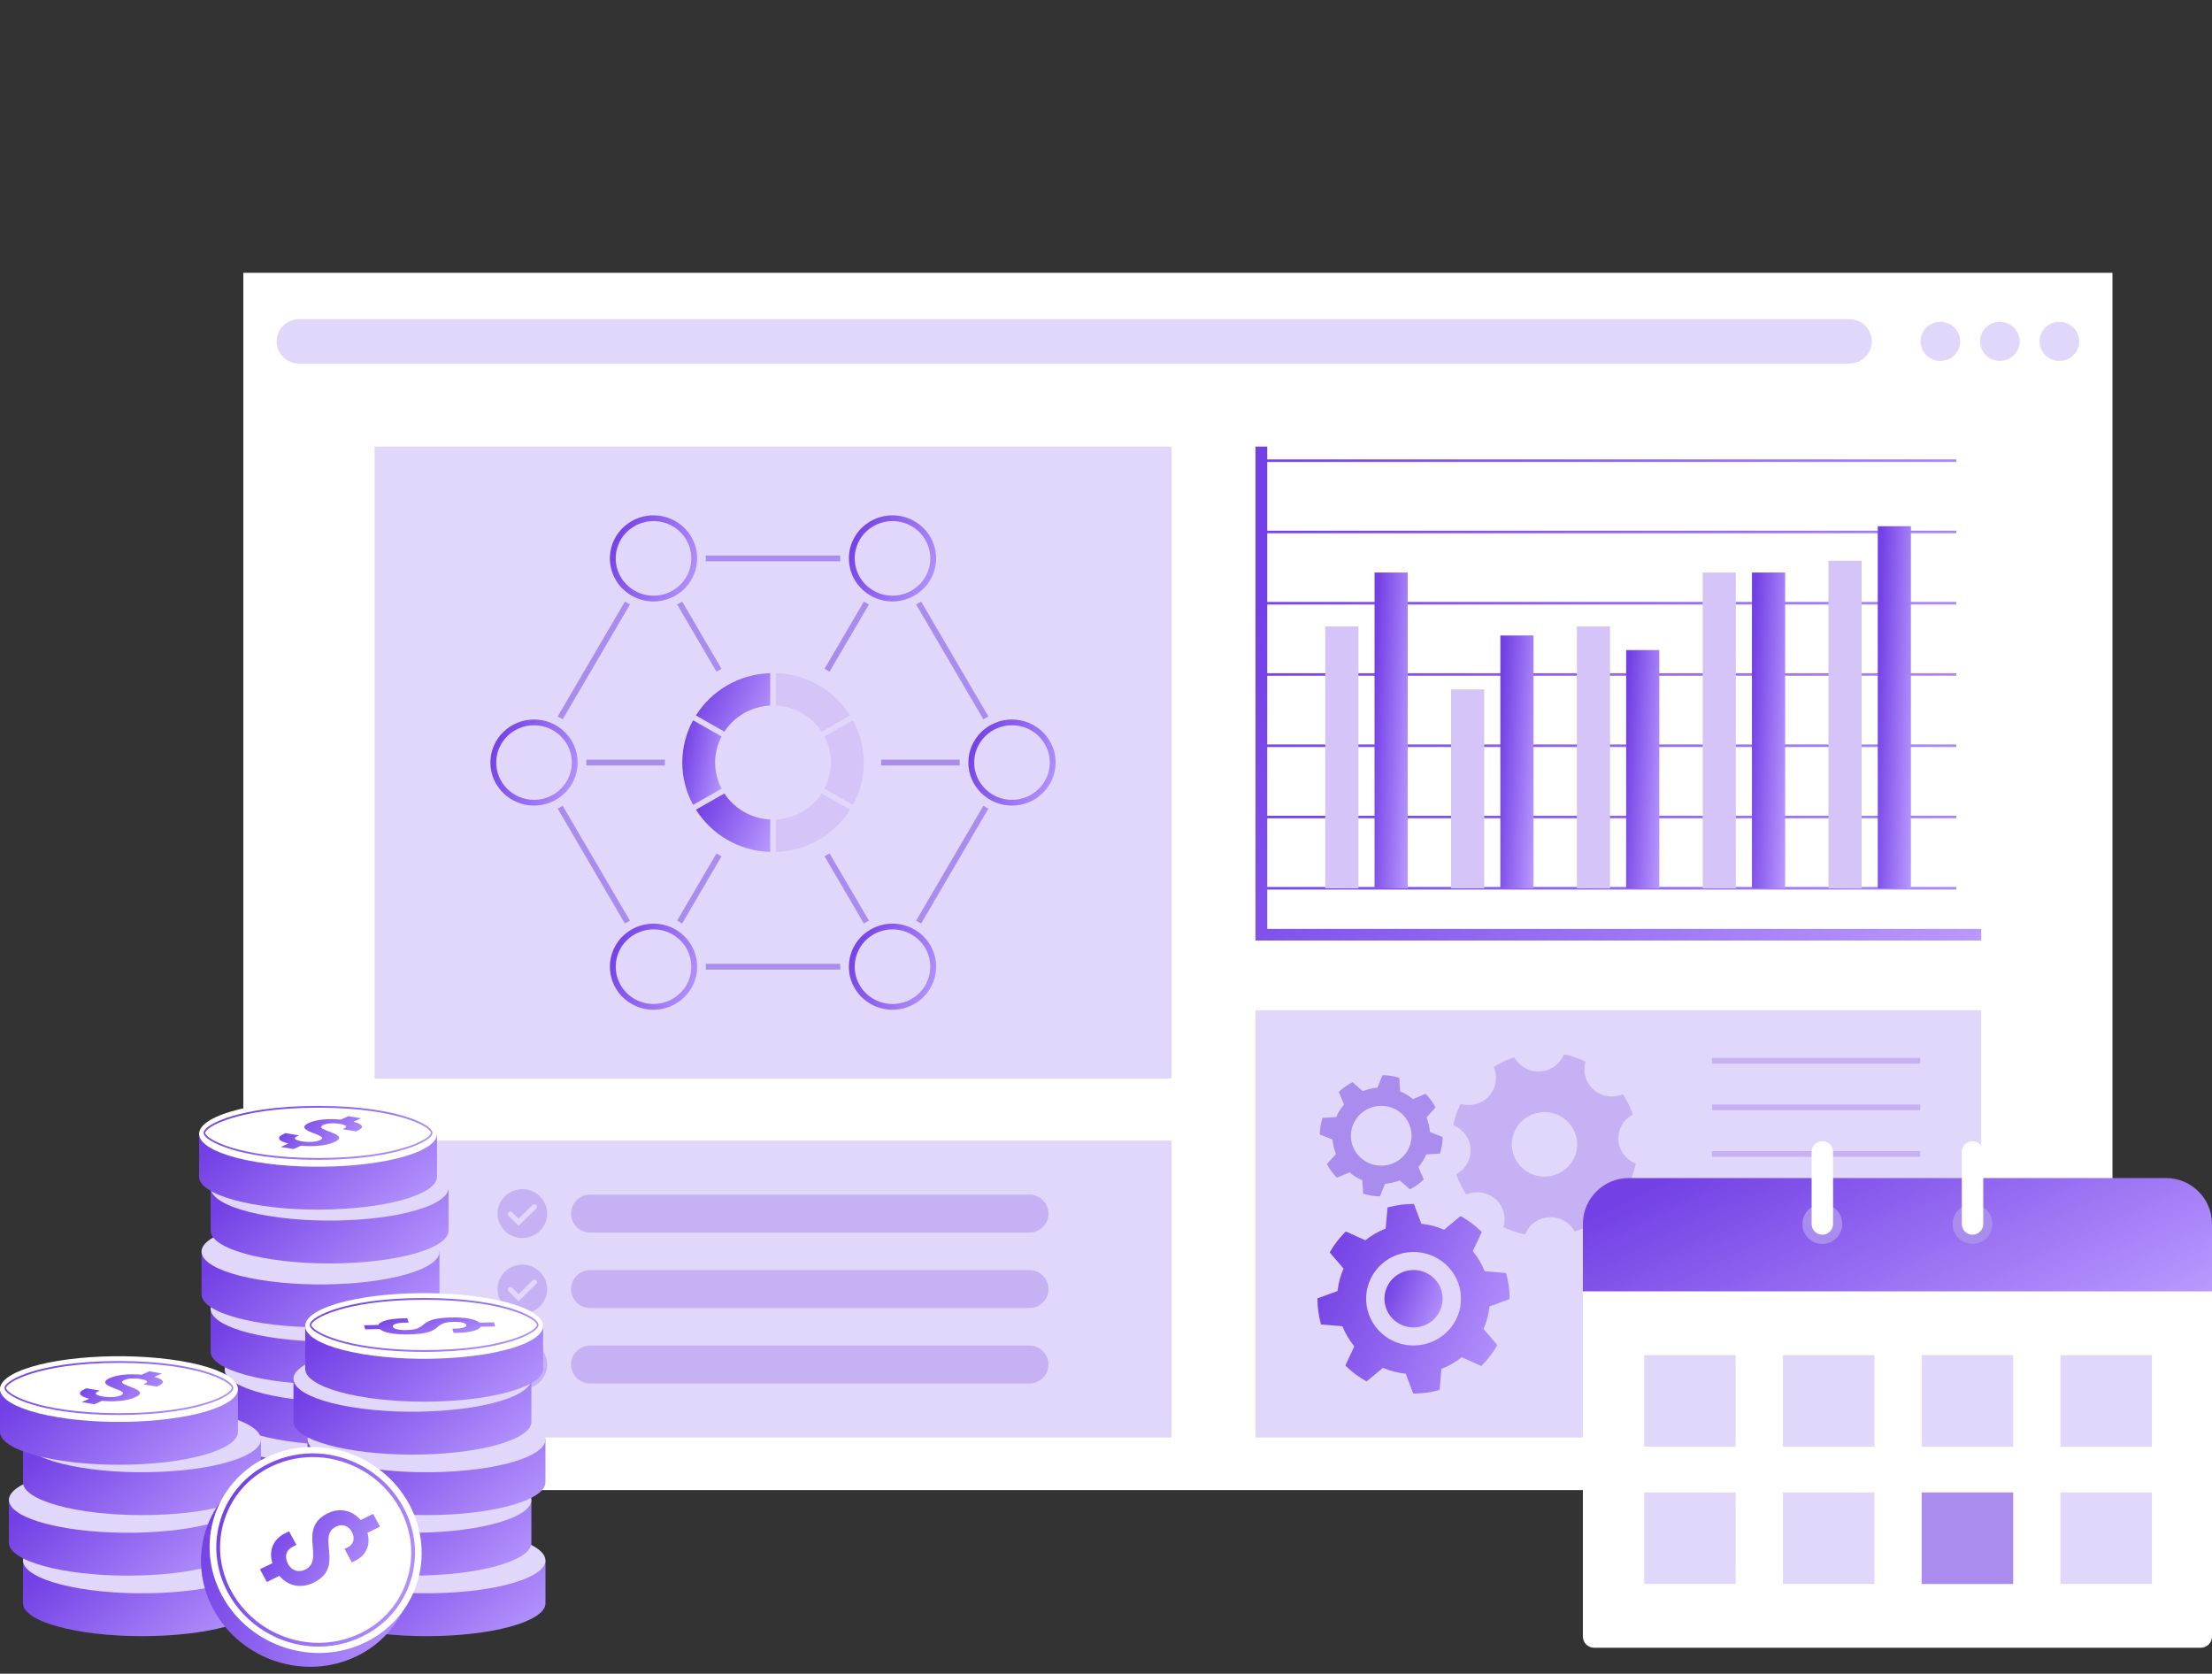 <svg width="300" height="227" viewBox="0 0 300 227" fill="none" xmlns="http://www.w3.org/2000/svg">
<rect x="0" y="0" width="300" height="227" fill="#333333" stroke="none"/>
<path d="M286.502 202.095V37L33 37V202.095L286.502 202.095Z" fill="white"/>
<path d="M250.807 43.283H40.567C38.88 43.283 37.511 44.633 37.511 46.299C37.511 47.965 38.88 49.315 40.567 49.315H250.807C252.494 49.315 253.863 47.965 253.863 46.299C253.863 44.633 252.494 43.283 250.807 43.283Z" fill="#E1D7FA"/>
<path d="M263.161 43.645C261.675 43.645 260.471 44.833 260.471 46.298C260.471 47.764 261.675 48.952 263.161 48.952C264.648 48.952 265.851 47.764 265.851 46.298C265.851 44.833 264.648 43.645 263.161 43.645Z" fill="#E1D7FA"/>
<path d="M271.23 43.645C269.746 43.645 268.54 44.833 268.54 46.298C268.54 47.764 269.744 48.952 271.23 48.952C272.717 48.952 273.921 47.764 273.921 46.298C273.921 44.833 272.717 43.645 271.23 43.645Z" fill="#E1D7FA"/>
<path d="M279.3 43.645C277.813 43.645 276.609 44.833 276.609 46.298C276.609 47.764 277.813 48.952 279.3 48.952C280.786 48.952 281.99 47.764 281.99 46.298C281.99 44.833 280.786 43.645 279.3 43.645Z" fill="#E1D7FA"/>
<path d="M265.324 120.304H171.015V120.654H265.324V120.304Z" fill="url(#paint0_linear_20800_22720)"/>
<path d="M265.324 110.64H171.015V110.99H265.324V110.64Z" fill="url(#paint1_linear_20800_22720)"/>
<path d="M265.324 100.974H171.015V101.324H265.324V100.974Z" fill="url(#paint2_linear_20800_22720)"/>
<path d="M265.324 91.309H171.015V91.659H265.324V91.309Z" fill="url(#paint3_linear_20800_22720)"/>
<path d="M265.324 81.643H171.015V81.993H265.324V81.643Z" fill="url(#paint4_linear_20800_22720)"/>
<path d="M265.324 71.978H171.015V72.329H265.324V71.978Z" fill="url(#paint5_linear_20800_22720)"/>
<path d="M265.324 62.312H171.015V62.663H265.324V62.312Z" fill="url(#paint6_linear_20800_22720)"/>
<path d="M184.236 84.967H179.737V120.481H184.236V84.967Z" fill="#D4C4F7"/>
<path d="M190.92 77.65H186.421V120.48H190.92V77.65Z" fill="url(#paint7_linear_20800_22720)"/>
<path d="M201.297 93.506H196.798V120.479H201.297V93.506Z" fill="#D4C4F7"/>
<path d="M207.981 86.191H203.482V120.48H207.981V86.191Z" fill="url(#paint8_linear_20800_22720)"/>
<path d="M218.359 84.967H213.86V120.481H218.359V84.967Z" fill="#D4C4F7"/>
<path d="M225.045 88.169H220.546V120.478H225.045V88.169Z" fill="url(#paint9_linear_20800_22720)"/>
<path d="M235.421 77.65H230.922V120.48H235.421V77.65Z" fill="#D4C4F7"/>
<path d="M242.106 77.65H237.607V120.48H242.106V77.65Z" fill="url(#paint10_linear_20800_22720)"/>
<path d="M252.481 76.048H247.982V120.479H252.481V76.048Z" fill="#D4C4F7"/>
<path d="M259.167 71.37H254.668V120.48H259.167V71.37Z" fill="url(#paint11_linear_20800_22720)"/>
<path d="M268.701 127.559H170.27V60.569H171.868V125.983H268.701V127.559Z" fill="url(#paint12_linear_20800_22720)"/>
<path d="M158.882 60.569H50.799V146.276H158.882V60.569Z" fill="#E1D7FA"/>
<path d="M96.989 103.424C96.989 102.149 97.307 100.949 97.86 99.887L93.998 97.688C93.066 99.396 92.538 101.349 92.538 103.424C92.538 105.499 93.068 107.451 93.998 109.16L97.86 106.961C97.307 105.899 96.989 104.699 96.989 103.424Z" fill="url(#paint13_linear_20800_22720)"/>
<path d="M111.435 107.616C110.103 109.65 107.832 111.023 105.224 111.148V115.547C109.479 115.417 113.188 113.161 115.295 109.814L111.435 107.616Z" fill="#D4C4F7"/>
<path d="M105.225 95.697C107.832 95.821 110.103 97.194 111.435 99.228L115.295 97.029C113.188 93.684 109.479 91.426 105.224 91.296V95.695L105.225 95.697Z" fill="#D4C4F7"/>
<path d="M112.692 103.424C112.692 104.699 112.373 105.899 111.82 106.961L115.683 109.16C116.612 107.451 117.142 105.499 117.142 103.424C117.142 101.349 116.612 99.396 115.683 97.688L111.82 99.887C112.373 100.949 112.692 102.149 112.692 103.424Z" fill="#D4C4F7"/>
<path d="M98.246 99.23C99.578 97.195 101.849 95.823 104.455 95.698V91.299C100.2 91.429 96.491 93.685 94.384 97.032L98.244 99.231L98.246 99.23Z" fill="url(#paint14_linear_20800_22720)"/>
<path d="M104.457 111.148C101.851 111.023 99.58 109.65 98.246 107.616L94.386 109.816C96.493 113.162 100.202 115.419 104.457 115.549V111.149V111.148Z" fill="url(#paint15_linear_20800_22720)"/>
<path d="M119.498 103.035C119.502 103.165 119.511 103.295 119.511 103.425C119.511 103.554 119.502 103.684 119.498 103.814H130.172C130.165 103.684 130.153 103.556 130.153 103.425C130.153 103.293 130.165 103.165 130.172 103.035H119.498Z" fill="#AA8CEF"/>
<path d="M111.828 116.139L117.164 125.256C117.275 125.185 117.381 125.11 117.497 125.045C117.611 124.979 117.733 124.931 117.851 124.872L112.511 115.75C112.287 115.885 112.059 116.015 111.828 116.139Z" fill="#AA8CEF"/>
<path d="M133.37 97.568C133.588 97.426 133.818 97.298 134.054 97.18L124.925 81.584C124.705 81.726 124.477 81.856 124.242 81.973L133.37 97.568Z" fill="#AA8CEF"/>
<path d="M90.184 103.814C90.181 103.684 90.172 103.554 90.172 103.425C90.172 103.295 90.181 103.165 90.184 103.035H79.51C79.517 103.165 79.529 103.293 79.529 103.425C79.529 103.556 79.517 103.684 79.51 103.814H90.184Z" fill="#AA8CEF"/>
<path d="M76.312 97.568L85.439 81.973C85.204 81.856 84.977 81.726 84.756 81.584L75.629 97.18C75.864 97.298 76.093 97.426 76.314 97.568H76.312Z" fill="#AA8CEF"/>
<path d="M133.37 109.281L124.242 124.876C124.477 124.993 124.705 125.123 124.925 125.265L134.052 109.669C133.818 109.552 133.588 109.424 133.368 109.281H133.37Z" fill="#AA8CEF"/>
<path d="M76.312 109.281C76.094 109.424 75.864 109.552 75.628 109.669L84.757 125.265C84.978 125.123 85.205 124.993 85.44 124.876L76.312 109.281Z" fill="#AA8CEF"/>
<path d="M95.717 75.345C95.732 75.604 95.733 75.864 95.717 76.124H113.96C113.946 75.866 113.947 75.606 113.96 75.345H95.714H95.717Z" fill="#AA8CEF"/>
<path d="M97.169 115.75L91.829 124.872C91.947 124.931 92.069 124.979 92.183 125.045C92.299 125.11 92.405 125.185 92.516 125.256L97.852 116.139C97.621 116.017 97.393 115.887 97.169 115.75Z" fill="#AA8CEF"/>
<path d="M113.96 131.501C113.946 131.244 113.944 130.984 113.96 130.723H95.725C95.741 130.982 95.737 131.242 95.725 131.501H113.963H113.96Z" fill="#AA8CEF"/>
<path d="M112.512 91.096L117.85 81.974C117.732 81.915 117.612 81.867 117.496 81.801C117.38 81.736 117.274 81.661 117.163 81.59L111.827 90.707C112.058 90.829 112.286 90.959 112.51 91.096H112.512Z" fill="#AA8CEF"/>
<path d="M97.854 90.707L92.518 81.59C92.407 81.661 92.301 81.736 92.187 81.801C92.073 81.867 91.95 81.915 91.833 81.974L97.171 91.096C97.395 90.961 97.623 90.831 97.854 90.707Z" fill="#AA8CEF"/>
<path d="M137.252 109.26C133.989 109.26 131.334 106.641 131.334 103.423C131.334 100.204 133.989 97.585 137.252 97.585C140.515 97.585 143.17 100.204 143.17 103.423C143.17 106.641 140.515 109.26 137.252 109.26ZM137.252 98.364C134.424 98.364 132.123 100.633 132.123 103.423C132.123 106.213 134.424 108.482 137.252 108.482C140.079 108.482 142.38 106.213 142.38 103.423C142.38 100.633 140.079 98.364 137.252 98.364Z" fill="url(#paint16_linear_20800_22720)"/>
<path d="M72.427 109.26C69.165 109.26 66.51 106.641 66.51 103.423C66.51 100.204 69.165 97.585 72.427 97.585C75.691 97.585 78.345 100.204 78.345 103.423C78.345 106.641 75.691 109.26 72.427 109.26ZM72.427 98.364C69.6 98.364 67.299 100.633 67.299 103.423C67.299 106.213 69.6 108.482 72.427 108.482C75.255 108.482 77.556 106.213 77.556 103.423C77.556 100.633 75.255 98.364 72.427 98.364Z" fill="url(#paint17_linear_20800_22720)"/>
<path d="M121.041 81.571C120.006 81.571 118.986 81.301 118.086 80.791C116.718 80.012 115.74 78.753 115.33 77.245C114.921 75.737 115.129 74.165 115.918 72.815C116.971 71.014 118.936 69.897 121.046 69.897C122.081 69.897 123.102 70.168 124.002 70.678C125.371 71.459 126.349 72.718 126.76 74.224C127.169 75.73 126.957 77.304 126.169 78.653C125.115 80.454 123.148 81.573 121.039 81.573L121.041 81.571ZM121.05 70.673C119.22 70.673 117.517 71.642 116.605 73.203C115.922 74.371 115.74 75.735 116.096 77.042C116.45 78.349 117.298 79.441 118.482 80.115C119.261 80.558 120.147 80.792 121.043 80.792C122.871 80.792 124.574 79.823 125.488 78.262C126.173 77.092 126.354 75.728 126 74.423C125.647 73.118 124.798 72.028 123.611 71.352C122.832 70.907 121.946 70.674 121.05 70.674V70.673Z" fill="url(#paint18_linear_20800_22720)"/>
<path d="M88.631 136.948C87.596 136.948 86.575 136.678 85.676 136.166C84.308 135.387 83.33 134.128 82.919 132.622C82.51 131.114 82.719 129.54 83.508 128.192C84.562 126.391 86.529 125.272 88.636 125.272C89.671 125.272 90.692 125.543 91.592 126.055C92.959 126.834 93.937 128.093 94.348 129.599C94.757 131.107 94.549 132.68 93.759 134.028C92.705 135.83 90.738 136.948 88.631 136.948ZM88.638 126.05C86.81 126.05 85.107 127.019 84.193 128.58C83.51 129.748 83.328 131.112 83.684 132.419C84.038 133.726 84.886 134.816 86.07 135.492C86.851 135.934 87.735 136.169 88.631 136.169C90.459 136.169 92.162 135.2 93.076 133.639C93.759 132.471 93.941 131.107 93.585 129.8C93.231 128.493 92.383 127.403 91.199 126.727C90.418 126.284 89.534 126.05 88.638 126.05Z" fill="url(#paint19_linear_20800_22720)"/>
<path d="M88.638 81.572C86.529 81.572 84.564 80.453 83.51 78.652C82.72 77.301 82.511 75.729 82.918 74.223C83.329 72.716 84.306 71.457 85.676 70.677C86.576 70.165 87.596 69.894 88.631 69.894C90.74 69.894 92.705 71.013 93.759 72.812C94.549 74.16 94.759 75.734 94.348 77.242C93.937 78.75 92.959 80.009 91.592 80.788C90.692 81.3 89.671 81.57 88.636 81.57L88.638 81.572ZM88.631 70.673C87.735 70.673 86.849 70.908 86.07 71.351C84.884 72.027 84.036 73.117 83.681 74.424C83.327 75.727 83.508 77.091 84.193 78.263C85.107 79.824 86.81 80.793 88.638 80.793C89.534 80.793 90.42 80.558 91.199 80.115C92.383 79.442 93.231 78.35 93.585 77.043C93.941 75.736 93.759 74.372 93.076 73.204C92.162 71.642 90.459 70.673 88.631 70.673Z" fill="url(#paint20_linear_20800_22720)"/>
<path d="M121.048 136.949C118.939 136.949 116.974 135.83 115.92 134.029C115.13 132.681 114.921 131.107 115.331 129.6C115.742 128.092 116.72 126.833 118.088 126.054C118.987 125.542 120.008 125.271 121.043 125.271C123.152 125.271 125.117 126.39 126.171 128.191C126.961 129.539 127.17 131.113 126.76 132.621C126.349 134.129 125.371 135.388 124.004 136.166C123.104 136.678 122.081 136.949 121.048 136.949ZM121.041 126.05C120.145 126.05 119.261 126.285 118.481 126.728C117.296 127.404 116.448 128.494 116.094 129.801C115.739 131.107 115.92 132.471 116.603 133.64C117.517 135.201 119.22 136.17 121.048 136.17C121.944 136.17 122.83 135.935 123.609 135.492C124.793 134.817 125.641 133.727 125.995 132.42C126.351 131.113 126.169 129.749 125.487 128.581C124.573 127.019 122.869 126.05 121.041 126.05Z" fill="url(#paint21_linear_20800_22720)"/>
<path d="M268.701 137.021H170.27V194.965H268.701V137.021Z" fill="#E1D7FA"/>
<path d="M221.452 151.154C221.113 150.176 220.659 149.254 220.101 148.405C218.81 148.957 217.258 148.773 216.136 147.792C215.012 146.81 214.64 145.313 215.04 143.981C214.119 143.535 213.138 143.202 212.112 142.987C211.592 144.276 210.365 145.228 208.868 145.317C207.371 145.406 206.037 144.607 205.365 143.389C204.373 143.723 203.439 144.172 202.579 144.723C203.139 145.998 202.952 147.527 201.956 148.635C200.961 149.743 199.444 150.109 198.094 149.714C197.642 150.623 197.305 151.592 197.086 152.604C198.393 153.116 199.357 154.327 199.447 155.803C199.538 157.279 198.729 158.596 197.493 159.259C197.833 160.237 198.286 161.159 198.845 162.008C200.136 161.457 201.688 161.64 202.81 162.622C203.934 163.603 204.305 165.101 203.905 166.433C204.826 166.879 205.808 167.211 206.834 167.427C207.353 166.137 208.58 165.186 210.077 165.097C211.575 165.008 212.908 165.807 213.58 167.025C214.573 166.69 215.506 166.242 216.367 165.691C215.807 164.416 215.993 162.887 216.989 161.779C217.985 160.671 219.502 160.305 220.851 160.7C221.303 159.791 221.641 158.822 221.86 157.81C220.553 157.298 219.589 156.087 219.498 154.611C219.407 153.135 220.216 151.818 221.452 151.156V151.154ZM209.738 159.571C207.294 159.716 205.194 157.88 205.047 155.47C204.899 153.061 206.761 150.989 209.204 150.843C211.647 150.697 213.747 152.534 213.895 154.944C214.043 157.353 212.181 159.425 209.738 159.571Z" fill="#C6B1F5"/>
<path d="M195.658 154.295V154.208L193.933 153.529C193.88 152.844 193.718 152.184 193.46 151.567L194.694 150.195L194.653 150.118C194.482 149.807 194.29 149.505 194.084 149.222C193.88 148.943 193.65 148.669 193.401 148.408L193.341 148.345L191.632 149.071C191.118 148.637 190.533 148.278 189.893 148.013L189.781 146.181L189.697 146.156C189.351 146.055 189 145.975 188.654 145.92C188.307 145.865 187.948 145.831 187.587 145.82H187.5L186.811 147.522C186.118 147.575 185.449 147.735 184.823 147.988L183.431 146.77L183.355 146.811C183.035 146.981 182.73 147.17 182.446 147.373C182.158 147.577 181.88 147.805 181.621 148.047L181.557 148.105L182.291 149.791C181.852 150.298 181.488 150.874 181.219 151.507L179.363 151.617L179.338 151.701C179.235 152.042 179.155 152.389 179.098 152.73C179.043 153.074 179.009 153.427 178.998 153.783V153.87L180.723 154.549C180.776 155.232 180.938 155.894 181.196 156.511L179.962 157.883L180.003 157.96C180.173 158.271 180.365 158.573 180.572 158.854C180.776 159.134 181.006 159.407 181.255 159.669L181.315 159.731L183.024 159.006C183.538 159.439 184.123 159.799 184.763 160.064L184.875 161.895L184.959 161.92C185.305 162.021 185.656 162.101 186.002 162.156C186.349 162.212 186.708 162.245 187.069 162.256H187.156L187.844 160.554C188.538 160.501 189.207 160.341 189.832 160.088L191.225 161.306L191.301 161.266C191.621 161.095 191.927 160.906 192.21 160.704C192.496 160.501 192.774 160.273 193.035 160.03L193.099 159.971L192.365 158.285C192.804 157.779 193.168 157.201 193.437 156.569L195.293 156.459L195.318 156.376C195.421 156.034 195.501 155.687 195.558 155.346C195.613 155.003 195.647 154.649 195.658 154.293V154.295ZM186.673 158.047C184.429 157.691 182.903 155.609 183.266 153.395C183.627 151.183 185.737 149.677 187.981 150.033C190.225 150.388 191.751 152.472 191.39 154.685C191.029 156.897 188.919 158.403 186.674 158.045L186.673 158.047Z" fill="#AA8CEF"/>
<path d="M202.016 177.187L204.742 176.19V176.055C204.739 175.498 204.7 174.945 204.625 174.406C204.55 173.867 204.438 173.323 204.291 172.786L204.255 172.657L201.359 172.416C200.964 171.417 200.416 170.503 199.748 169.694L200.96 167.087L200.862 166.993C200.464 166.604 200.037 166.239 199.598 165.908C199.163 165.581 198.693 165.275 198.201 164.998L198.081 164.93L195.86 166.781C194.891 166.364 193.851 166.088 192.77 165.979L191.758 163.289H191.621C191.056 163.293 190.494 163.332 189.95 163.405C189.406 163.478 188.853 163.59 188.309 163.735L188.177 163.771L187.932 166.63C186.92 167.02 185.992 167.56 185.172 168.218L182.528 167.021L182.432 167.117C182.033 167.516 181.663 167.935 181.333 168.364C180.997 168.8 180.687 169.264 180.41 169.742L180.342 169.859L182.218 172.052C181.793 173.007 181.516 174.033 181.406 175.1L178.68 176.097V176.232C178.683 176.789 178.722 177.344 178.797 177.881C178.872 178.418 178.984 178.964 179.131 179.501L179.167 179.631L182.065 179.872C182.46 180.87 183.008 181.786 183.676 182.595L182.464 185.202L182.56 185.296C182.958 185.685 183.383 186.05 183.824 186.38C184.258 186.706 184.729 187.014 185.222 187.293L185.341 187.36L187.563 185.509C188.533 185.927 189.573 186.203 190.654 186.311L191.664 189H191.801C192.366 188.996 192.928 188.957 193.472 188.884C194.016 188.811 194.568 188.699 195.114 188.555L195.245 188.52L195.489 185.662C196.501 185.273 197.429 184.732 198.249 184.072L200.891 185.269L200.987 185.173C201.387 184.775 201.757 184.355 202.086 183.925C202.42 183.493 202.731 183.029 203.01 182.547L203.078 182.429L201.202 180.237C201.627 179.282 201.904 178.254 202.015 177.189L202.016 177.187ZM192.58 182.429C189.061 182.902 185.817 180.472 185.339 177.001C184.859 173.528 187.323 170.331 190.842 169.858C194.361 169.385 197.605 171.815 198.085 175.286C198.565 178.759 196.1 181.956 192.581 182.429H192.58Z" fill="url(#paint22_linear_20800_22720)"/>
<path d="M191.178 172.286C189.019 172.576 187.506 174.539 187.801 176.67C188.097 178.8 190.085 180.292 192.245 180C194.404 179.71 195.917 177.747 195.622 175.617C195.327 173.487 193.339 171.995 191.178 172.286Z" fill="url(#paint23_linear_20800_22720)"/>
<path d="M260.425 143.478H232.189V144.253H260.425V143.478Z" fill="#C6B1F5"/>
<path d="M260.425 149.799H232.189V150.574H260.425V149.799Z" fill="#C6B1F5"/>
<path d="M260.425 156.122H232.189V156.896H260.425V156.122Z" fill="#C6B1F5"/>
<path d="M260.425 162.445H232.189V163.221H260.425V162.445Z" fill="#C6B1F5"/>
<path d="M260.425 168.767H232.189V169.542H260.425V168.767Z" fill="#C6B1F5"/>
<path d="M260.425 175.09H232.189V175.863H260.425V175.09Z" fill="#C6B1F5"/>
<path d="M260.425 181.411H232.189V182.186H260.425V181.411Z" fill="#C6B1F5"/>
<path d="M260.425 187.735H232.189V188.511H260.425V187.735Z" fill="#C6B1F5"/>
<path d="M158.883 154.699H50.8V194.964H158.883V154.699Z" fill="#E1D7FA"/>
<path d="M139.589 162.021H80.058C78.615 162.021 77.445 163.175 77.445 164.597C77.445 166.02 78.615 167.174 80.058 167.174H139.589C141.031 167.174 142.201 166.02 142.201 164.597C142.201 163.175 141.031 162.021 139.589 162.021Z" fill="#C6B1F5"/>
<path d="M70.846 167.913C72.704 167.913 74.21 166.428 74.21 164.595C74.21 162.763 72.704 161.277 70.846 161.277C68.988 161.277 67.481 162.763 67.481 164.595C67.481 166.428 68.988 167.913 70.846 167.913Z" fill="#C6B1F5"/>
<path d="M70.341 166.25L68.968 164.897C68.835 164.765 68.835 164.55 68.968 164.419C69.102 164.287 69.32 164.287 69.454 164.419L70.341 165.293L72.238 163.421C72.372 163.289 72.59 163.289 72.724 163.421C72.857 163.553 72.857 163.768 72.724 163.899L70.341 166.25Z" fill="#E1D7FA"/>
<path d="M139.589 172.256H80.058C78.615 172.256 77.445 173.41 77.445 174.832C77.445 176.255 78.615 177.409 80.058 177.409H139.589C141.031 177.409 142.201 176.255 142.201 174.832C142.201 173.41 141.031 172.256 139.589 172.256Z" fill="#C6B1F5"/>
<path d="M70.846 178.148C72.704 178.148 74.21 176.662 74.21 174.83C74.21 172.997 72.704 171.512 70.846 171.512C68.988 171.512 67.481 172.997 67.481 174.83C67.481 176.662 68.988 178.148 70.846 178.148Z" fill="#C6B1F5"/>
<path d="M70.341 176.484L68.968 175.131C68.835 175 68.835 174.784 68.968 174.653C69.102 174.521 69.32 174.521 69.454 174.653L70.341 175.528L72.238 173.655C72.372 173.524 72.59 173.524 72.724 173.655C72.857 173.787 72.857 174.002 72.724 174.134L70.341 176.484Z" fill="#E1D7FA"/>
<path d="M139.589 182.49H80.058C78.615 182.49 77.445 183.644 77.445 185.067C77.445 186.489 78.615 187.643 80.058 187.643H139.589C141.031 187.643 142.201 186.489 142.201 185.067C142.201 183.644 141.031 182.49 139.589 182.49Z" fill="#C6B1F5"/>
<path d="M70.846 188.383C72.704 188.383 74.21 186.898 74.21 185.065C74.21 183.233 72.704 181.747 70.846 181.747C68.988 181.747 67.481 183.233 67.481 185.065C67.481 186.898 68.988 188.383 70.846 188.383Z" fill="#C6B1F5"/>
<path d="M71.332 185.066L72.315 184.097C72.448 183.965 72.448 183.75 72.315 183.618C72.182 183.487 71.963 183.487 71.829 183.618L70.846 184.587L69.863 183.618C69.73 183.487 69.511 183.487 69.377 183.618C69.244 183.75 69.244 183.965 69.377 184.097L70.361 185.066L69.377 186.035C69.244 186.166 69.244 186.381 69.377 186.513C69.511 186.645 69.73 186.645 69.863 186.513L70.846 185.544L71.829 186.513C71.963 186.645 72.182 186.645 72.315 186.513C72.448 186.381 72.448 186.166 72.315 186.035L71.332 185.066Z" fill="#E1D7FA"/>
<path d="M60.835 216.154C60.835 218.614 53.611 220.608 44.7 220.608C35.79 220.608 28.566 218.614 28.566 216.154V210.341H60.835V216.154Z" fill="url(#paint24_linear_20800_22720)"/>
<path d="M58.505 212.645C53.895 214.75 43.977 215.425 36.353 214.152C28.729 212.88 26.286 210.141 30.897 208.037C35.507 205.932 45.425 205.257 53.048 206.53C60.672 207.802 63.115 210.541 58.505 212.645Z" fill="#E1D7FA"/>
<path d="M62.744 207.945C62.744 210.405 55.52 212.399 46.61 212.399C37.7 212.399 30.476 210.405 30.476 207.945V202.132H62.744V207.945Z" fill="url(#paint25_linear_20800_22720)"/>
<path d="M60.414 204.436C55.804 206.541 45.886 207.216 38.263 205.943C30.638 204.671 28.195 201.932 32.806 199.828C37.417 197.723 47.334 197.048 54.957 198.321C62.582 199.593 65.025 202.332 60.414 204.436Z" fill="#E1D7FA"/>
<path d="M60.835 199.737C60.835 202.197 53.611 204.191 44.7 204.191C35.79 204.191 28.566 202.197 28.566 199.737V193.924H60.835V199.737Z" fill="url(#paint26_linear_20800_22720)"/>
<path d="M58.505 196.228C53.895 198.333 43.977 199.008 36.353 197.735C28.729 196.463 26.286 193.724 30.897 191.62C35.507 189.515 45.425 188.84 53.048 190.113C60.672 191.385 63.115 194.124 58.505 196.228Z" fill="#E1D7FA"/>
<path d="M62.745 191.53C62.745 193.99 55.521 195.984 46.611 195.984C37.7 195.984 30.477 193.99 30.477 191.53V185.717H62.745V191.53Z" fill="url(#paint27_linear_20800_22720)"/>
<path d="M60.414 188.021C55.804 190.126 45.886 190.801 38.263 189.528C30.638 188.256 28.195 185.517 32.806 183.413C37.416 181.308 47.334 180.633 54.957 181.906C62.582 183.178 65.025 185.917 60.414 188.021Z" fill="#E1D7FA"/>
<path d="M60.835 183.32C60.835 185.78 53.611 187.774 44.7 187.774C35.79 187.774 28.566 185.78 28.566 183.32V177.507H60.835V183.32Z" fill="url(#paint28_linear_20800_22720)"/>
<path d="M58.505 179.811C53.895 181.916 43.977 182.591 36.353 181.318C28.729 180.046 26.286 177.307 30.897 175.203C35.507 173.098 45.425 172.423 53.048 173.696C60.672 174.968 63.115 177.707 58.505 179.811Z" fill="#E1D7FA"/>
<path d="M59.602 175.564C59.602 178.024 52.378 180.018 43.468 180.018C34.558 180.018 27.334 178.024 27.334 175.564V169.751H59.602V175.564Z" fill="url(#paint29_linear_20800_22720)"/>
<path d="M57.273 172.056C52.663 174.16 42.745 174.835 35.122 173.562C27.498 172.29 25.055 169.551 29.666 167.447C34.275 165.342 44.194 164.667 51.817 165.94C59.441 167.213 61.884 169.951 57.273 172.056Z" fill="#E1D7FA"/>
<path d="M60.835 166.904C60.835 169.364 53.611 171.358 44.7 171.358C35.79 171.358 28.566 169.364 28.566 166.904V161.091H60.835V166.904Z" fill="url(#paint30_linear_20800_22720)"/>
<path d="M58.505 163.395C53.895 165.5 43.977 166.175 36.353 164.902C28.729 163.63 26.286 160.891 30.897 158.787C35.507 156.682 45.425 156.007 53.048 157.28C60.672 158.552 63.115 161.291 58.505 163.395Z" fill="#E1D7FA"/>
<path d="M35.386 217.453C35.386 219.914 28.163 221.908 19.252 221.908C10.342 221.908 3.118 219.914 3.118 217.453V211.641H35.386V217.453Z" fill="url(#paint31_linear_20800_22720)"/>
<path d="M33.056 213.945C28.447 216.05 18.528 216.725 10.905 215.452C3.281 214.179 0.838 211.441 5.449 209.336C10.059 207.232 19.977 206.557 27.6 207.83C35.224 209.102 37.667 211.841 33.056 213.945Z" fill="#E1D7FA"/>
<path d="M33.476 209.244C33.476 211.705 26.252 213.699 17.342 213.699C8.432 213.699 1.208 211.705 1.208 209.244V203.432H33.476V209.244Z" fill="url(#paint32_linear_20800_22720)"/>
<path d="M31.146 205.736C26.536 207.841 16.618 208.516 8.995 207.243C1.371 205.97 -1.072 203.232 3.538 201.127C8.148 199.023 18.067 198.348 25.69 199.621C33.314 200.893 35.757 203.632 31.146 205.736Z" fill="#E1D7FA"/>
<path d="M35.386 201.036C35.386 203.497 28.163 205.491 19.252 205.491C10.342 205.491 3.118 203.497 3.118 201.036V195.224H35.386V201.036Z" fill="url(#paint33_linear_20800_22720)"/>
<path d="M33.056 197.528C28.447 199.633 18.528 200.308 10.905 199.035C3.281 197.762 0.838 195.024 5.449 192.919C10.059 190.815 19.977 190.14 27.6 191.413C35.224 192.685 37.667 195.424 33.056 197.528Z" fill="#E1D7FA"/>
<path d="M32.268 194.207C32.268 196.667 25.044 198.661 16.134 198.661C7.224 198.661 0 196.667 0 194.207V188.395H32.268V194.207Z" fill="url(#paint34_linear_20800_22720)"/>
<path d="M29.938 190.699C25.328 192.804 15.41 193.479 7.787 192.206C0.163 190.933 -2.28 188.195 2.33 186.09C6.94 183.985 16.859 183.311 24.482 184.584C32.106 185.856 34.549 188.594 29.938 190.699Z" fill="white"/>
<path d="M20.94 186.743L21.96 186.278L20.235 185.989L19.227 186.45C17.535 186.291 15.881 186.455 14.92 186.893C12.423 188.033 18.008 188.505 16.379 189.249C15.828 189.5 14.875 189.561 13.964 189.409C13.014 189.25 12.725 188.983 13.253 188.742L13.569 188.598L11.727 188.29L11.422 188.429C10.437 188.879 10.734 189.36 12.098 189.705L11.09 190.165L12.815 190.454L13.836 189.989C15.575 190.162 17.282 189.987 18.314 189.516C20.858 188.354 15.233 187.913 16.851 187.173C17.355 186.943 18.214 186.889 19.067 187.032C19.94 187.177 20.185 187.416 19.705 187.635L19.447 187.753L21.269 188.057L21.55 187.929C22.453 187.517 22.197 187.065 20.939 186.745L20.94 186.743Z" fill="url(#paint35_linear_20800_22720)"/>
<path d="M16.134 191.91C10.278 191.91 6.522 191.146 4.402 190.504C2.139 189.82 0.62 188.915 0.62 188.255C0.62 187.595 2.14 186.69 4.402 186.006C6.522 185.365 10.278 184.6 16.134 184.6C21.99 184.6 25.747 185.364 27.867 186.006C30.129 186.69 31.648 187.594 31.648 188.255C31.648 188.916 30.128 189.82 27.867 190.504C25.747 191.145 21.99 191.91 16.134 191.91ZM16.134 184.842C10.301 184.842 6.564 185.603 4.456 186.24C1.816 187.039 0.832 187.9 0.832 188.255C0.832 188.61 1.816 189.471 4.456 190.27C6.564 190.908 10.301 191.668 16.134 191.668C21.967 191.668 25.705 190.907 27.812 190.27C30.452 189.471 31.436 188.61 31.436 188.255C31.436 187.9 30.452 187.039 27.812 186.24C25.705 185.603 21.967 184.842 16.134 184.842Z" fill="url(#paint36_linear_20800_22720)"/>
<path d="M59.271 159.599C59.271 162.059 52.047 164.053 43.137 164.053C34.227 164.053 27.003 162.059 27.003 159.599V153.786H59.271V159.599Z" fill="url(#paint37_linear_20800_22720)"/>
<path d="M56.941 156.091C52.331 158.196 42.413 158.87 34.79 157.597C27.166 156.325 24.723 153.587 29.333 151.482C33.943 149.377 43.861 148.703 51.485 149.975C59.109 151.248 61.552 153.986 56.941 156.091Z" fill="white"/>
<path d="M47.943 152.137L48.963 151.671L47.238 151.383L46.23 151.843C44.538 151.685 42.884 151.848 41.923 152.287C39.425 153.426 45.011 153.898 43.382 154.643C42.831 154.894 41.878 154.954 40.967 154.802C40.017 154.644 39.728 154.376 40.256 154.135L40.572 153.991L38.73 153.683L38.425 153.823C37.44 154.273 37.737 154.754 39.101 155.098L38.093 155.559L39.818 155.847L40.839 155.382C42.577 155.555 44.285 155.38 45.317 154.909C47.861 153.747 42.236 153.306 43.854 152.567C44.358 152.336 45.217 152.283 46.07 152.425C46.943 152.57 47.188 152.809 46.708 153.029L46.45 153.147L48.272 153.45L48.553 153.322C49.456 152.911 49.2 152.459 47.942 152.139L47.943 152.137Z" fill="url(#paint38_linear_20800_22720)"/>
<path d="M43.137 157.302C37.281 157.302 33.525 156.538 31.405 155.896C29.142 155.212 27.623 154.307 27.623 153.647C27.623 152.986 29.143 152.082 31.405 151.398C33.525 150.756 37.281 149.991 43.137 149.991C48.993 149.991 52.749 150.756 54.87 151.398C57.132 152.082 58.651 152.985 58.651 153.647C58.651 154.308 57.131 155.212 54.87 155.896C52.749 156.537 48.993 157.302 43.137 157.302ZM43.137 150.234C37.304 150.234 33.567 150.994 31.459 151.632C28.819 152.43 27.835 153.291 27.835 153.647C27.835 154.002 28.819 154.863 31.459 155.662C33.567 156.3 37.304 157.059 43.137 157.059C48.97 157.059 52.708 156.299 54.815 155.662C57.455 154.863 58.439 154.002 58.439 153.647C58.439 153.291 57.455 152.43 54.815 151.632C52.708 150.994 48.97 150.234 43.137 150.234Z" fill="url(#paint39_linear_20800_22720)"/>
<path d="M73.977 217.453C73.977 219.914 66.753 221.908 57.843 221.908C48.933 221.908 41.709 219.914 41.709 217.453V211.641H73.977V217.453Z" fill="url(#paint40_linear_20800_22720)"/>
<path d="M71.647 213.945C67.037 216.05 57.119 216.725 49.496 215.452C41.872 214.179 39.429 211.441 44.039 209.336C48.649 207.232 58.568 206.557 66.191 207.83C73.815 209.102 76.258 211.841 71.647 213.945Z" fill="#E1D7FA"/>
<path d="M72.069 209.244C72.069 211.705 64.845 213.699 55.935 213.699C47.025 213.699 39.801 211.705 39.801 209.244V203.432H72.069V209.244Z" fill="url(#paint41_linear_20800_22720)"/>
<path d="M69.739 205.736C65.129 207.841 55.211 208.516 47.588 207.243C39.963 205.97 37.52 203.232 42.131 201.127C46.742 199.023 56.659 198.348 64.283 199.621C71.907 200.893 74.35 203.632 69.739 205.736Z" fill="#E1D7FA"/>
<path d="M73.977 201.036C73.977 203.497 66.753 205.491 57.843 205.491C48.933 205.491 41.709 203.497 41.709 201.036V195.224H73.977V201.036Z" fill="url(#paint42_linear_20800_22720)"/>
<path d="M71.647 197.528C67.037 199.633 57.119 200.308 49.496 199.035C41.872 197.762 39.429 195.024 44.039 192.919C48.649 190.815 58.568 190.14 66.191 191.413C73.815 192.685 76.258 195.424 71.647 197.528Z" fill="#E1D7FA"/>
<path d="M72.069 192.828C72.069 195.289 64.845 197.283 55.935 197.283C47.025 197.283 39.801 195.289 39.801 192.828V187.016H72.069V192.828Z" fill="url(#paint43_linear_20800_22720)"/>
<path d="M69.739 189.319C65.129 191.424 55.211 192.099 47.588 190.826C39.963 189.553 37.52 186.815 42.131 184.71C46.741 182.606 56.659 181.931 64.283 183.204C71.907 184.476 74.35 187.215 69.739 189.319Z" fill="#E1D7FA"/>
<path d="M73.66 185.65C73.66 188.11 66.436 190.104 57.526 190.104C48.615 190.104 41.392 188.11 41.392 185.65V179.837H73.66V185.65Z" fill="url(#paint44_linear_20800_22720)"/>
<path d="M71.33 182.142C66.72 184.246 56.802 184.921 49.178 183.648C41.554 182.376 39.111 179.637 43.722 177.533C48.333 175.428 58.25 174.753 65.873 176.026C73.498 177.299 75.941 180.037 71.33 182.142Z" fill="white"/>
<path d="M57.526 183.353C51.67 183.353 47.913 182.588 45.793 181.946C43.531 181.262 42.012 180.358 42.012 179.697C42.012 179.037 43.532 178.132 45.793 177.448C47.913 176.807 51.67 176.042 57.526 176.042C63.382 176.042 67.138 176.806 69.258 177.448C71.521 178.132 73.04 179.036 73.04 179.697C73.04 180.359 71.52 181.262 69.258 181.946C67.138 182.588 63.382 183.353 57.526 183.353ZM57.526 176.285C51.693 176.285 47.955 177.045 45.848 177.682C43.208 178.481 42.224 179.342 42.224 179.697C42.224 180.053 43.208 180.914 45.848 181.712C47.955 182.351 51.693 183.11 57.526 183.11C63.359 183.11 67.096 182.35 69.204 181.712C71.844 180.914 72.828 180.053 72.828 179.697C72.828 179.342 71.844 178.481 69.204 177.682C67.096 177.045 63.359 176.285 57.526 176.285Z" fill="url(#paint45_linear_20800_22720)"/>
<path d="M65.185 179.945L67.149 179.9L66.984 179.345L65.042 179.389C64.515 178.918 63.069 178.643 61.217 178.685C56.407 178.794 58.294 180.321 55.155 180.391C54.094 180.415 53.359 180.237 53.271 179.944C53.18 179.638 53.797 179.418 54.812 179.395L55.422 179.381L55.245 178.789L54.657 178.802C52.761 178.845 51.523 179.194 51.31 179.7L49.367 179.744L49.532 180.3L51.497 180.255C52.007 180.746 53.522 181.025 55.51 180.98C60.41 180.869 58.412 179.351 61.529 179.28C62.499 179.258 63.161 179.419 63.243 179.693C63.326 179.974 62.771 180.168 61.844 180.189L61.347 180.2L61.522 180.786L62.064 180.773C63.803 180.734 64.98 180.412 65.181 179.943L65.185 179.945Z" fill="url(#paint46_linear_20800_22720)"/>
<path d="M48.414 224.607C41.409 228.035 32.698 225.21 28.956 218.297C25.215 211.385 27.861 203.003 34.866 199.575C41.871 196.147 50.583 198.972 54.324 205.884C58.066 212.797 55.419 221.179 48.414 224.607Z" fill="url(#paint47_linear_20800_22720)"/>
<path d="M49.582 222.734C42.577 226.162 33.866 223.336 30.124 216.424C26.383 209.512 29.029 201.13 36.034 197.702C43.039 194.274 51.751 197.099 55.492 204.011C59.234 210.924 56.587 219.306 49.582 222.734Z" fill="white"/>
<path d="M35.908 221.261C33.806 219.986 32.084 218.18 30.925 216.04C29.214 212.878 28.869 209.293 29.957 205.946C31.02 202.672 33.333 200.025 36.47 198.489C40.667 196.435 45.616 196.692 49.709 199.175C51.811 200.45 53.533 202.255 54.691 204.396C56.387 207.527 56.745 211.079 55.697 214.393C54.65 217.709 52.325 220.392 49.147 221.947C44.95 224.001 40.001 223.744 35.908 221.261ZM49.441 199.606C45.498 197.215 40.735 196.967 36.696 198.943C33.685 200.416 31.464 202.959 30.444 206.101C29.4 209.317 29.731 212.762 31.377 215.803C32.492 217.864 34.153 219.603 36.176 220.831C40.118 223.222 44.882 223.469 48.92 221.494C51.971 220.001 54.203 217.426 55.208 214.243C56.214 211.058 55.87 207.645 54.239 204.632C53.124 202.572 51.464 200.833 49.44 199.605L49.441 199.606Z" fill="url(#paint48_linear_20800_22720)"/>
<path d="M49.828 207.893L51.54 207.055L50.605 205.327L48.912 206.155C47.768 204.823 46.072 204.45 44.458 205.24C40.266 207.291 44.133 211.539 41.398 212.877C40.473 213.33 39.557 213.017 39.063 212.105C38.548 211.153 38.792 210.223 39.678 209.79L40.209 209.53L39.21 207.685L38.698 207.935C37.045 208.744 36.419 210.303 36.946 212.01L35.253 212.838L36.188 214.567L37.9 213.729C39.056 215.128 40.821 215.492 42.553 214.645C46.824 212.556 42.869 208.375 45.585 207.046C46.431 206.632 47.257 206.916 47.719 207.77C48.192 208.644 47.966 209.467 47.158 209.861L46.726 210.073L47.714 211.899L48.185 211.668C49.701 210.927 50.309 209.474 49.827 207.893H49.828Z" fill="url(#paint49_linear_20800_22720)"/>
<path d="M298.474 166.443H216.202C215.359 166.443 214.676 167.127 214.676 167.969V221.955C214.676 222.798 215.359 223.481 216.202 223.481H298.474C299.317 223.481 300 222.798 300 221.955V167.969C300 167.127 299.317 166.443 298.474 166.443Z" fill="white"/>
<path d="M293.771 159.776H220.903C217.464 159.776 214.675 162.565 214.675 166.005V175.147H299.999V166.005C299.999 162.565 297.211 159.776 293.771 159.776Z" fill="url(#paint50_linear_20800_22720)"/>
<path d="M235.405 183.796H222.99V196.211H235.405V183.796Z" fill="#E1D7FA"/>
<path d="M254.221 183.796H241.807V196.211H254.221V183.796Z" fill="#E1D7FA"/>
<path d="M273.037 183.796H260.622V196.211H273.037V183.796Z" fill="#E1D7FA"/>
<path d="M291.853 183.796H279.438V196.211H291.853V183.796Z" fill="#E1D7FA"/>
<path d="M235.405 202.418H222.99V214.833H235.405V202.418Z" fill="#E1D7FA"/>
<path d="M254.221 202.418H241.807V214.833H254.221V202.418Z" fill="#E1D7FA"/>
<path d="M273.037 202.418H260.622V214.833H273.037V202.418Z" fill="#AA8CEF"/>
<path d="M291.853 202.418H279.438V214.833H291.853V202.418Z" fill="#E1D7FA"/>
<path d="M247.154 163.302C245.66 163.302 244.449 164.513 244.449 166.006C244.449 167.5 245.66 168.711 247.154 168.711C248.648 168.711 249.858 167.5 249.858 166.006C249.858 164.513 248.648 163.302 247.154 163.302Z" fill="#AA8CEF"/>
<path d="M267.521 163.302C266.027 163.302 264.816 164.513 264.816 166.006C264.816 167.5 266.027 168.711 267.521 168.711C269.015 168.711 270.226 167.5 270.226 166.006C270.226 164.513 269.015 163.302 267.521 163.302Z" fill="#AA8CEF"/>
<path d="M247.155 154.778C246.351 154.778 245.7 155.429 245.7 156.233V166.006C245.7 166.81 246.351 167.461 247.155 167.461C247.958 167.461 248.609 166.81 248.609 166.006V156.233C248.609 155.429 247.958 154.778 247.155 154.778Z" fill="white"/>
<path d="M267.522 154.778C266.718 154.778 266.067 155.429 266.067 156.233V166.006C266.067 166.81 266.718 167.461 267.522 167.461C268.325 167.461 268.976 166.81 268.976 166.006V156.233C268.976 155.429 268.325 154.778 267.522 154.778Z" fill="white"/>
<defs>
<linearGradient id="paint0_linear_20800_22720" x1="175.034" y1="120.383" x2="175.045" y2="121.559" gradientUnits="userSpaceOnUse">
<stop stop-color="#7340E5"/>
<stop offset="1" stop-color="#BA9BFF"/>
</linearGradient>
<linearGradient id="paint1_linear_20800_22720" x1="175.034" y1="110.719" x2="175.045" y2="111.895" gradientUnits="userSpaceOnUse">
<stop stop-color="#7340E5"/>
<stop offset="1" stop-color="#BA9BFF"/>
</linearGradient>
<linearGradient id="paint2_linear_20800_22720" x1="175.034" y1="101.053" x2="175.045" y2="102.229" gradientUnits="userSpaceOnUse">
<stop stop-color="#7340E5"/>
<stop offset="1" stop-color="#BA9BFF"/>
</linearGradient>
<linearGradient id="paint3_linear_20800_22720" x1="175.034" y1="91.388" x2="175.045" y2="92.564" gradientUnits="userSpaceOnUse">
<stop stop-color="#7340E5"/>
<stop offset="1" stop-color="#BA9BFF"/>
</linearGradient>
<linearGradient id="paint4_linear_20800_22720" x1="175.034" y1="81.722" x2="175.045" y2="82.898" gradientUnits="userSpaceOnUse">
<stop stop-color="#7340E5"/>
<stop offset="1" stop-color="#BA9BFF"/>
</linearGradient>
<linearGradient id="paint5_linear_20800_22720" x1="175.034" y1="72.058" x2="175.045" y2="73.234" gradientUnits="userSpaceOnUse">
<stop stop-color="#7340E5"/>
<stop offset="1" stop-color="#BA9BFF"/>
</linearGradient>
<linearGradient id="paint6_linear_20800_22720" x1="175.034" y1="62.392" x2="175.045" y2="63.568" gradientUnits="userSpaceOnUse">
<stop stop-color="#7340E5"/>
<stop offset="1" stop-color="#BA9BFF"/>
</linearGradient>
<linearGradient id="paint7_linear_20800_22720" x1="186.613" y1="87.391" x2="192.321" y2="87.618" gradientUnits="userSpaceOnUse">
<stop stop-color="#7340E5"/>
<stop offset="1" stop-color="#BA9BFF"/>
</linearGradient>
<linearGradient id="paint8_linear_20800_22720" x1="203.674" y1="93.989" x2="209.377" y2="94.273" gradientUnits="userSpaceOnUse">
<stop stop-color="#7340E5"/>
<stop offset="1" stop-color="#BA9BFF"/>
</linearGradient>
<linearGradient id="paint9_linear_20800_22720" x1="220.738" y1="95.517" x2="226.439" y2="95.817" gradientUnits="userSpaceOnUse">
<stop stop-color="#7340E5"/>
<stop offset="1" stop-color="#BA9BFF"/>
</linearGradient>
<linearGradient id="paint10_linear_20800_22720" x1="237.799" y1="87.391" x2="243.507" y2="87.618" gradientUnits="userSpaceOnUse">
<stop stop-color="#7340E5"/>
<stop offset="1" stop-color="#BA9BFF"/>
</linearGradient>
<linearGradient id="paint11_linear_20800_22720" x1="254.86" y1="82.539" x2="260.57" y2="82.737" gradientUnits="userSpaceOnUse">
<stop stop-color="#7340E5"/>
<stop offset="1" stop-color="#BA9BFF"/>
</linearGradient>
<linearGradient id="paint12_linear_20800_22720" x1="174.464" y1="75.804" x2="269.985" y2="128.945" gradientUnits="userSpaceOnUse">
<stop stop-color="#7340E5"/>
<stop offset="1" stop-color="#BA9BFF"/>
</linearGradient>
<linearGradient id="paint13_linear_20800_22720" x1="92.765" y1="100.297" x2="99.326" y2="101.449" gradientUnits="userSpaceOnUse">
<stop stop-color="#7340E5"/>
<stop offset="1" stop-color="#BA9BFF"/>
</linearGradient>
<linearGradient id="paint14_linear_20800_22720" x1="94.813" y1="93.103" x2="105.209" y2="98.101" gradientUnits="userSpaceOnUse">
<stop stop-color="#7340E5"/>
<stop offset="1" stop-color="#BA9BFF"/>
</linearGradient>
<linearGradient id="paint15_linear_20800_22720" x1="94.815" y1="109.42" x2="105.211" y2="114.418" gradientUnits="userSpaceOnUse">
<stop stop-color="#7340E5"/>
<stop offset="1" stop-color="#BA9BFF"/>
</linearGradient>
<linearGradient id="paint16_linear_20800_22720" x1="131.838" y1="100.24" x2="144.948" y2="105.272" gradientUnits="userSpaceOnUse">
<stop stop-color="#7340E5"/>
<stop offset="1" stop-color="#BA9BFF"/>
</linearGradient>
<linearGradient id="paint17_linear_20800_22720" x1="67.014" y1="100.24" x2="80.123" y2="105.272" gradientUnits="userSpaceOnUse">
<stop stop-color="#7340E5"/>
<stop offset="1" stop-color="#BA9BFF"/>
</linearGradient>
<linearGradient id="paint18_linear_20800_22720" x1="115.63" y1="72.553" x2="128.741" y2="77.586" gradientUnits="userSpaceOnUse">
<stop stop-color="#7340E5"/>
<stop offset="1" stop-color="#BA9BFF"/>
</linearGradient>
<linearGradient id="paint19_linear_20800_22720" x1="83.219" y1="127.928" x2="96.33" y2="132.961" gradientUnits="userSpaceOnUse">
<stop stop-color="#7340E5"/>
<stop offset="1" stop-color="#BA9BFF"/>
</linearGradient>
<linearGradient id="paint20_linear_20800_22720" x1="83.219" y1="72.55" x2="96.332" y2="77.583" gradientUnits="userSpaceOnUse">
<stop stop-color="#7340E5"/>
<stop offset="1" stop-color="#BA9BFF"/>
</linearGradient>
<linearGradient id="paint21_linear_20800_22720" x1="115.631" y1="127.927" x2="128.743" y2="132.961" gradientUnits="userSpaceOnUse">
<stop stop-color="#7340E5"/>
<stop offset="1" stop-color="#BA9BFF"/>
</linearGradient>
<linearGradient id="paint22_linear_20800_22720" x1="179.79" y1="169.136" x2="208.658" y2="180.216" gradientUnits="userSpaceOnUse">
<stop stop-color="#7340E5"/>
<stop offset="1" stop-color="#BA9BFF"/>
</linearGradient>
<linearGradient id="paint23_linear_20800_22720" x1="188.101" y1="174.021" x2="196.844" y2="177.377" gradientUnits="userSpaceOnUse">
<stop stop-color="#7340E5"/>
<stop offset="1" stop-color="#BA9BFF"/>
</linearGradient>
<linearGradient id="paint24_linear_20800_22720" x1="29.942" y1="212.676" x2="46.914" y2="232.872" gradientUnits="userSpaceOnUse">
<stop stop-color="#7340E5"/>
<stop offset="1" stop-color="#BA9BFF"/>
</linearGradient>
<linearGradient id="paint25_linear_20800_22720" x1="31.851" y1="204.467" x2="48.823" y2="224.663" gradientUnits="userSpaceOnUse">
<stop stop-color="#7340E5"/>
<stop offset="1" stop-color="#BA9BFF"/>
</linearGradient>
<linearGradient id="paint26_linear_20800_22720" x1="29.942" y1="196.259" x2="46.914" y2="216.455" gradientUnits="userSpaceOnUse">
<stop stop-color="#7340E5"/>
<stop offset="1" stop-color="#BA9BFF"/>
</linearGradient>
<linearGradient id="paint27_linear_20800_22720" x1="31.852" y1="188.052" x2="48.824" y2="208.248" gradientUnits="userSpaceOnUse">
<stop stop-color="#7340E5"/>
<stop offset="1" stop-color="#BA9BFF"/>
</linearGradient>
<linearGradient id="paint28_linear_20800_22720" x1="29.942" y1="179.842" x2="46.914" y2="200.038" gradientUnits="userSpaceOnUse">
<stop stop-color="#7340E5"/>
<stop offset="1" stop-color="#BA9BFF"/>
</linearGradient>
<linearGradient id="paint29_linear_20800_22720" x1="28.709" y1="172.086" x2="45.681" y2="192.283" gradientUnits="userSpaceOnUse">
<stop stop-color="#7340E5"/>
<stop offset="1" stop-color="#BA9BFF"/>
</linearGradient>
<linearGradient id="paint30_linear_20800_22720" x1="29.942" y1="163.426" x2="46.914" y2="183.622" gradientUnits="userSpaceOnUse">
<stop stop-color="#7340E5"/>
<stop offset="1" stop-color="#BA9BFF"/>
</linearGradient>
<linearGradient id="paint31_linear_20800_22720" x1="4.493" y1="213.976" x2="21.465" y2="234.172" gradientUnits="userSpaceOnUse">
<stop stop-color="#7340E5"/>
<stop offset="1" stop-color="#BA9BFF"/>
</linearGradient>
<linearGradient id="paint32_linear_20800_22720" x1="2.583" y1="205.767" x2="19.555" y2="225.963" gradientUnits="userSpaceOnUse">
<stop stop-color="#7340E5"/>
<stop offset="1" stop-color="#BA9BFF"/>
</linearGradient>
<linearGradient id="paint33_linear_20800_22720" x1="4.493" y1="197.559" x2="21.465" y2="217.755" gradientUnits="userSpaceOnUse">
<stop stop-color="#7340E5"/>
<stop offset="1" stop-color="#BA9BFF"/>
</linearGradient>
<linearGradient id="paint34_linear_20800_22720" x1="1.375" y1="190.729" x2="18.347" y2="210.926" gradientUnits="userSpaceOnUse">
<stop stop-color="#7340E5"/>
<stop offset="1" stop-color="#BA9BFF"/>
</linearGradient>
<linearGradient id="paint35_linear_20800_22720" x1="11.321" y1="187.005" x2="18.805" y2="194.142" gradientUnits="userSpaceOnUse">
<stop stop-color="#7340E5"/>
<stop offset="1" stop-color="#BA9BFF"/>
</linearGradient>
<linearGradient id="paint36_linear_20800_22720" x1="1.942" y1="186.262" x2="12.95" y2="203.95" gradientUnits="userSpaceOnUse">
<stop stop-color="#7340E5"/>
<stop offset="1" stop-color="#BA9BFF"/>
</linearGradient>
<linearGradient id="paint37_linear_20800_22720" x1="28.378" y1="156.121" x2="45.35" y2="176.318" gradientUnits="userSpaceOnUse">
<stop stop-color="#7340E5"/>
<stop offset="1" stop-color="#BA9BFF"/>
</linearGradient>
<linearGradient id="paint38_linear_20800_22720" x1="38.324" y1="152.398" x2="45.808" y2="159.535" gradientUnits="userSpaceOnUse">
<stop stop-color="#7340E5"/>
<stop offset="1" stop-color="#BA9BFF"/>
</linearGradient>
<linearGradient id="paint39_linear_20800_22720" x1="28.945" y1="151.654" x2="39.953" y2="169.342" gradientUnits="userSpaceOnUse">
<stop stop-color="#7340E5"/>
<stop offset="1" stop-color="#BA9BFF"/>
</linearGradient>
<linearGradient id="paint40_linear_20800_22720" x1="43.084" y1="213.976" x2="60.056" y2="234.172" gradientUnits="userSpaceOnUse">
<stop stop-color="#7340E5"/>
<stop offset="1" stop-color="#BA9BFF"/>
</linearGradient>
<linearGradient id="paint41_linear_20800_22720" x1="41.176" y1="205.767" x2="58.148" y2="225.963" gradientUnits="userSpaceOnUse">
<stop stop-color="#7340E5"/>
<stop offset="1" stop-color="#BA9BFF"/>
</linearGradient>
<linearGradient id="paint42_linear_20800_22720" x1="43.084" y1="197.559" x2="60.056" y2="217.755" gradientUnits="userSpaceOnUse">
<stop stop-color="#7340E5"/>
<stop offset="1" stop-color="#BA9BFF"/>
</linearGradient>
<linearGradient id="paint43_linear_20800_22720" x1="41.176" y1="189.351" x2="58.148" y2="209.547" gradientUnits="userSpaceOnUse">
<stop stop-color="#7340E5"/>
<stop offset="1" stop-color="#BA9BFF"/>
</linearGradient>
<linearGradient id="paint44_linear_20800_22720" x1="42.767" y1="182.172" x2="59.739" y2="202.369" gradientUnits="userSpaceOnUse">
<stop stop-color="#7340E5"/>
<stop offset="1" stop-color="#BA9BFF"/>
</linearGradient>
<linearGradient id="paint45_linear_20800_22720" x1="43.334" y1="177.705" x2="54.341" y2="195.392" gradientUnits="userSpaceOnUse">
<stop stop-color="#7340E5"/>
<stop offset="1" stop-color="#BA9BFF"/>
</linearGradient>
<linearGradient id="paint46_linear_20800_22720" x1="50.125" y1="179.205" x2="52.494" y2="186.127" gradientUnits="userSpaceOnUse">
<stop stop-color="#7340E5"/>
<stop offset="1" stop-color="#BA9BFF"/>
</linearGradient>
<linearGradient id="paint47_linear_20800_22720" x1="28.484" y1="204.473" x2="60.218" y2="216.84" gradientUnits="userSpaceOnUse">
<stop stop-color="#7340E5"/>
<stop offset="1" stop-color="#BA9BFF"/>
</linearGradient>
<linearGradient id="paint48_linear_20800_22720" x1="30.483" y1="203.073" x2="60.225" y2="214.653" gradientUnits="userSpaceOnUse">
<stop stop-color="#7340E5"/>
<stop offset="1" stop-color="#BA9BFF"/>
</linearGradient>
<linearGradient id="paint49_linear_20800_22720" x1="35.947" y1="207.164" x2="51.158" y2="216.299" gradientUnits="userSpaceOnUse">
<stop stop-color="#7340E5"/>
<stop offset="1" stop-color="#BA9BFF"/>
</linearGradient>
<linearGradient id="paint50_linear_20800_22720" x1="218.311" y1="163.272" x2="238.325" y2="205.337" gradientUnits="userSpaceOnUse">
<stop stop-color="#7340E5"/>
<stop offset="1" stop-color="#BA9BFF"/>
</linearGradient>
</defs>
</svg>
